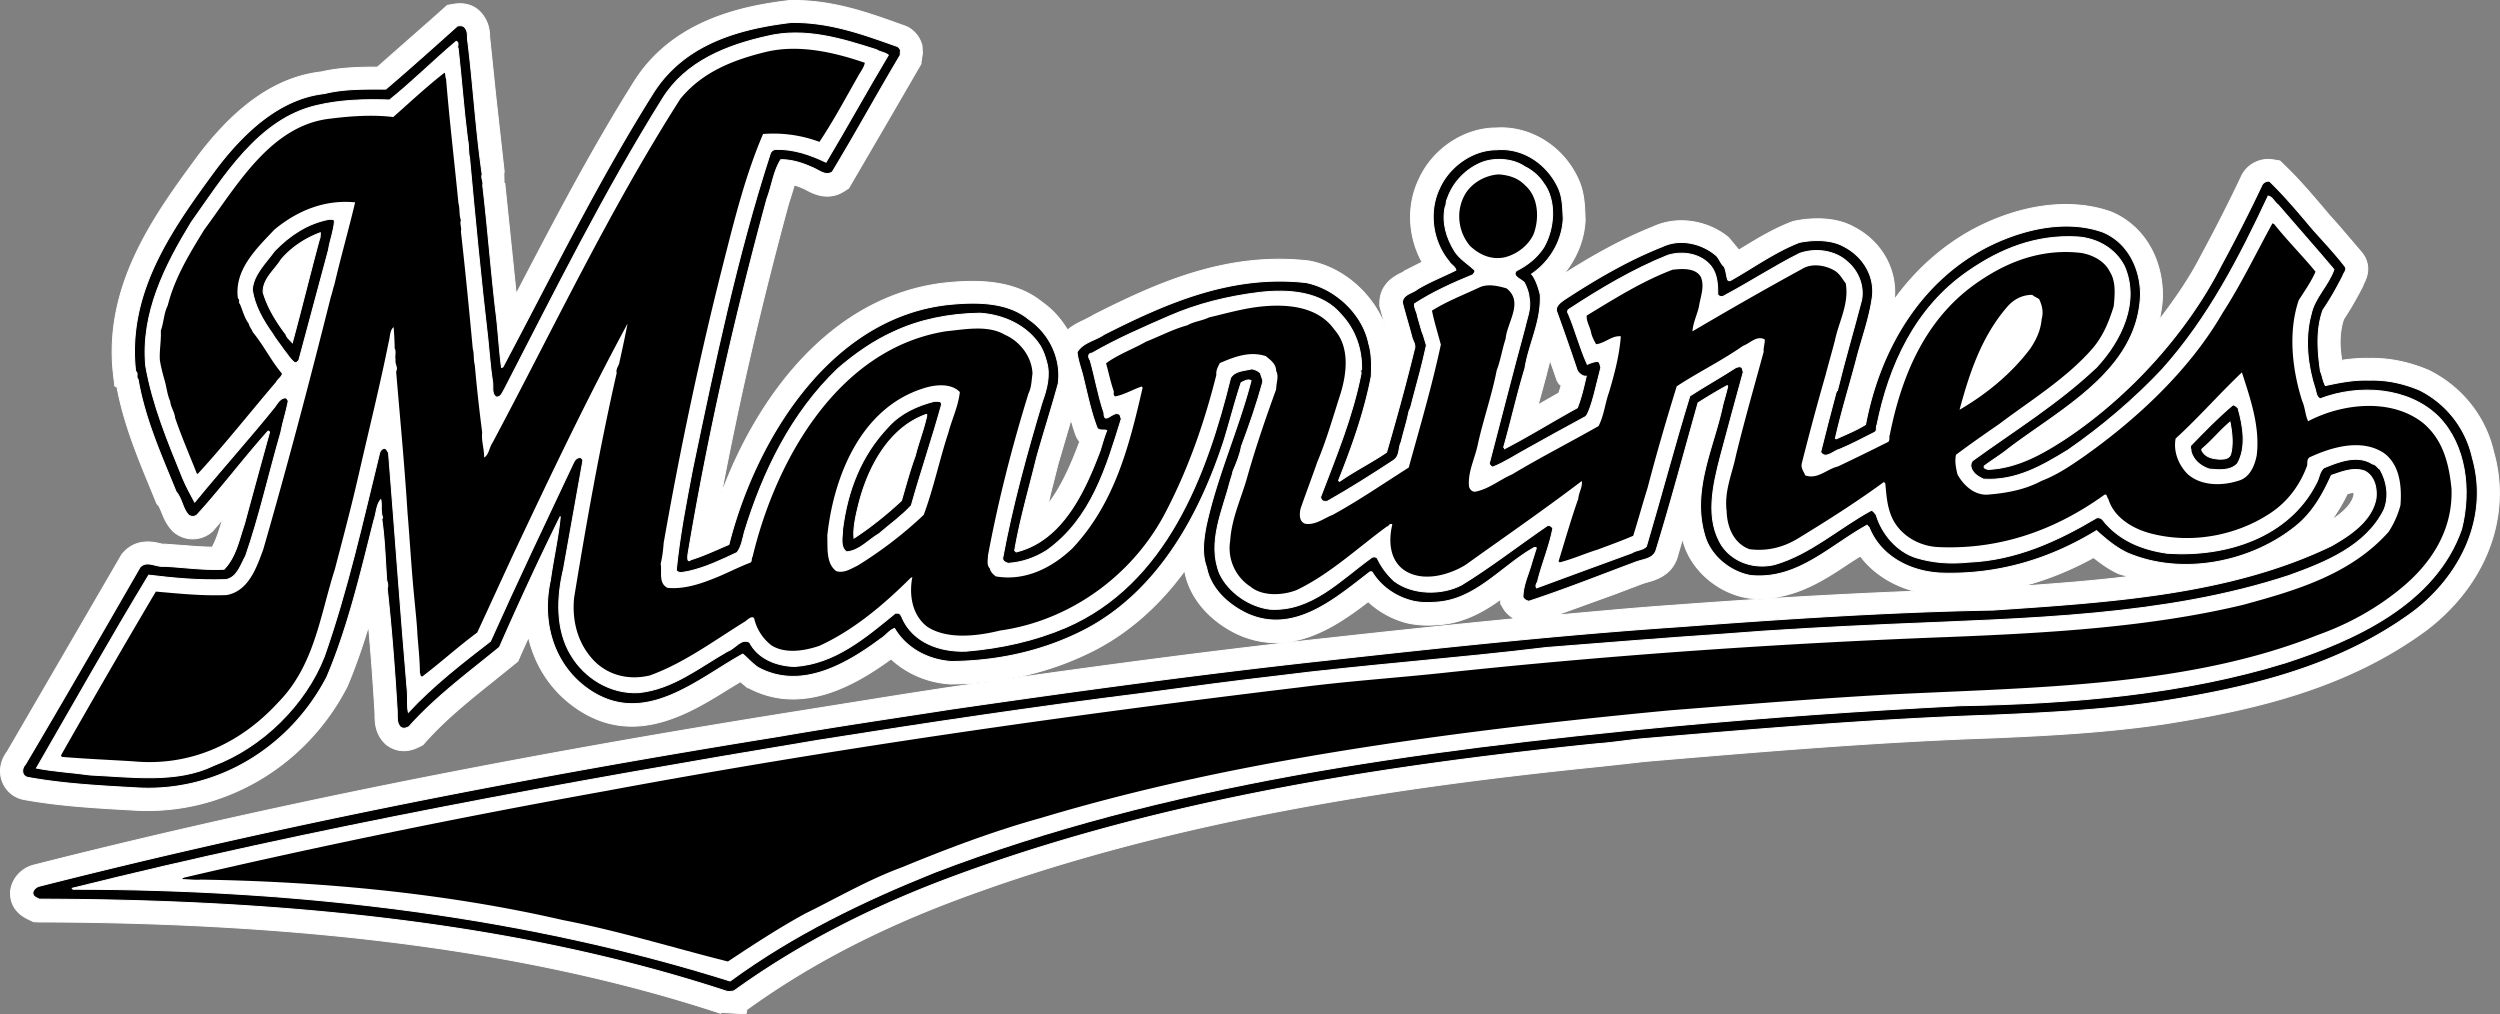 <svg id="a" xmlns="http://www.w3.org/2000/svg" width="508.92" height="206.44"><rect width="100%" height="100%" fill="#808080" stroke="none"/><defs><style>.b{fill:#fff;stroke:#fff;stroke-width:.2px}</style></defs><path class="b" d="M161.01.1h-.25l-.24.03c-9.86 1.18-23.86 4.2-31.61 16.8-8.7 13.87-16.31 28.47-23.67 42.58 0 0-.15.29-.16.3-.37-3.62-2.33-22.57-2.33-22.57l-.11 1.62-.07-3.27c-.03-.12-.26 1.75-.26 1.75l.32-2.43-1.7-15.3-1.22-11.76s-.01-.08-.03-.15v-.25c-.02-.83-.1-2.54-1.26-4.18-1.04-1.58-3.04-2.91-6.06-2.4l-1.29.22-2.72 2.43-11.53 10.15c-3.65 0-7.68.09-11.46.98-8.97 1.03-17.21 6.68-25.19 17.3-7.81 10.63-17.34 23.6-17.34 39.63 0 1.49.08 3.01.26 4.56l.28 2.44s.3.15.45.22c1.35 7.2 4 13.73 6.6 20.03l1.49 3.64.51.63.46 1.05c.41 1.05.97 2.49 2.16 3.78l.24.26.28.22a5.907 5.907 0 0 0 7.35 0l.35-.28 2.09-2.45c-.17.52-.59 1.83-.59 1.83-.46 1.51-.96 2.78-1.55 3.88-1.78-.03-3.52-.14-5.33-.3l-4.43-.32s-.15.01-.29.03c-.08-.02-.53-.12-.53-.12-1.29-.31-4.72-1.15-7.43 1.75l-.35.38L1.26 153.4l.69-.89a6.377 6.377 0 0 0-1.76 5.54c.49 2.52 2.39 4.33 4.85 4.73 7.28 1.32 14.93 1.73 22.32 2.14 17.88 1.09 34.78-8.73 43.22-25.01l.08-.16.07-.16c1.67-3.96 3.05-8.02 4.3-12.09.48 5.23.89 10.8 1.29 17.33 0 .11.02.67.02.67v.05c0 1.32.03 3.74 2 5.72l.32.32.38.25c1.31.87 3.46 1.6 6.29.16l.76-.39.56-.64c4.04-4.54 9.04-8.55 13.88-12.42l4.89-3.95.42-.98c.59-1.36 1.16-2.57 1.75-3.89 1.36 5.87 4.71 10.97 9.74 14.43 11.76 8.08 23.06 1.02 31.3-4.13l2.09-1.26c.53.44 1.43 1.2 1.43 1.2v-.08c10.85 5.91 21.76-.29 29.24-5.75 3.15 2.92 7.35 4.78 12 5.09h.34c10.84-.1 20.85-2.55 29.76-7.25 6.74-3.64 12.63-8.91 17.65-15.76.03.09.05.19.08.28 1.02 5.25 5.09 9.99 10.96 12.69 10.53 4.59 19.48-1.45 26.34-6.71 2.27 2.09 5.05 3.64 8.24 4.39 2.27.43 3.86.43 5.75.31 5.19-.25 9.34-2.57 12.99-5.18v.92l.65 1.08c.4.65 1.15 1.36 2.11 1.96-12.62 1.22-25.24 2.55-37.98 3.96-27.33 2.96-54.44 6.75-77.35 10.06-.05 0-8.98 1.38-8.98 1.38l-26.07 4.17c-56.43 9.08-105.87 19.1-151.12 30.61l-.16.04-.16.06c-2.24.75-3.86 2.61-4.24 4.85l-.06.37v.38c0 1.62.63 3.86 3.64 5.28l1.06.51 1.12.05c55.54.11 100.78 6.14 138.3 18.45l.56.19-.84-.28 5.88.34.18-.87c11.67-8.44 24.83-15.46 40.25-21.45 45.42-17.45 95.09-24.14 133.28-28.03l5.35-.58 3.78-.43.45-.04c23.04-1.96 46.86-3.97 70.63-4.77 11.26-.48 23.19-1.1 34.95-2.86 18.07-2.85 36.99-7.14 53.24-19.11 9.57-7.31 14.83-17.45 14.83-27.8 0-2.81-.38-5.64-1.18-8.42-1.59-7.1-6.4-13.22-13.11-16.57l-.14-.07-.15-.06c-3.97-1.66-7.98-2.45-11.91-2.36-2.01-.05-3.89.13-5.62.39-.15-1.23-.32-2.46-.32-3.67 0-1.64.23-3.22.7-4.68 1.31-1.98 2.58-4.15 3.86-6.67l.1-.21s.06-.17.11-.33c.61-1.13.86-2.15.86-3.03 0-1.68-.81-2.86-1.29-3.42-.02-.02-4.74-5.54-4.74-5.54l-1.74-1.94-.85-1.01c-2.57-3.03-5.21-6.16-8.26-9.1l-1.02-.99-1.41-.23c-2.39-.39-4.85.74-6.11 2.81l-.13.21-.1.22c-2.47 5.23-5.24 10.69-8.25 16.25-2.31 4.52-5.29 8.86-8.53 13.06.34-1.54.6-3.13.65-4.83 0-7.9-3.99-14.38-10.42-17.08-8.11-2.91-18.16-1.65-27.81 3.37-6.49 3.45-11.98 8.38-16.37 14.44 0-.04.01-.06.02-.09.04-.47.07-.93.07-1.39 0-5.57-3.17-10.62-8.34-13.27-4.33-2.42-9.87-1.66-12.04-1.21l-.37.08-.35.14c-3.77 1.46-7.14 3.53-10.4 5.53 0 0-.2.12-.23.13-.05-.07-2.1-2.53-2.1-2.53-4.26-3.53-10.47-4.46-15.31-2.21-6.94 2.76-13.17 6.4-18.25 9.64 2.56-3.12 4.17-6.92 4.36-10.95v-.2l-.03-.82c-.09-2.36-.21-5.04-1.55-7.73-3.11-6.48-9.73-10.49-16.55-10.04-6.52 0-12.98 4.33-15.72 10.53-1.13 2.36-1.69 4.98-1.69 7.61 0 3.16.81 6.35 2.36 9.16-1.57.79-3.64 1.84-3.64 1.84s-.1.1-.15.16l-.4.2c-1.21.59-4.42 2.17-4.42 6.15v.61s1.15 4.2 1.19 4.36c-2.38-6.58-8.36-12.11-15.39-13.51l-.19-.04-.19-.02c-16.54-1.86-30.62 4.42-43.63 11l-.52.31-1.46.75c-1.01.46-2.23 1.07-3.38 2.01-1.31-2.18-3.01-4.13-5.16-5.64-5.79-4.71-13.67-4.58-19.92-3.92-23.02 2.69-38.07 23.09-45.38 42.85 3.55-18.8 7.99-38.13 13.6-58.77l-.14.44 1.06-3.4c.11-.39.21-.72.32-1.08.57.18 1.12.35 1.79.66.23.09.72.35.72.35 1.18.64 4.32 2.35 7.62.23l.92-.59 7.97-13.66 6.79-11.7-.04-.1.3-1.96c0-.05-.18.93-.18.93l.18-.97-.08-1.56c-.53-2.1-2.12-3.71-4.15-4.2l.45.13-.85-.3C176.37 2.48 169.34 0 161.01.1ZM61.29 46.2l-.08.22c.05-.12.08-.22.08-.22Zm229.7 9.3.04.04c.13.17.22.36.36.53-.06-.09-.4-.57-.4-.57Zm-8.03 13.21.1.43s-.04-.08-.04-.12c-.03-.1-.03-.21-.06-.31Zm31.81 7.64.14-.6s.31-1.21.63-2.42c.54 1.55 1.45 4.18 1.45 4.18l.33.53c.13.2.34.28.48.46-.14.53-.31 1.01-.47 1.51-1.61.91-3.73 2.13-4.21 2.4.72-2.64 1.65-6.06 1.65-6.06ZM184.5 83.14Zm32.91 4.4s.38-1.3.61-2.11c.31 1.05.61 2.11 1 3.15.1.31.38.81.76 1.33-.05.15-.07.22-.1.33-1.73 4.59-3.71 9.01-6.3 12.35.22-.85.36-1.68.59-2.56l1.43-5.66c-.04.16 2.01-6.84 2.01-6.84Zm234.05 7.14Zm27.67 5.55c.03.13.06.18.06.37 0 .07 0 .16-.02.24-.42 1.9-2.36 3.61-4.51 5.02 1.29-1.79 2.33-3.6 3.17-5.34.49-.15.91-.24 1.29-.3Zm-150.05 20.56 5.39-2.04c.09-.03.83-.25.83-.25 1.58-.43 4.88-1.31 6.1-4.95 0-.03.48-1.65 1.13-3.94.07.3.1.59.2.89 1.62 5.56 6.95 10.17 12.94 11.19l.16.03.17.02c8.61.82 15.07-3.51 20.77-7.33 0 0 1.05-.66 1.93-1.22 2.63 3.48 6.5 5.96 11.11 7.17-16.8.66-33.18 1.65-48.53 2.8-8.2.56-16.29 1.33-24.41 2.06 4.67-1.69 12.2-4.42 12.2-4.42Zm97.12-7.29c1.46 1.17 3.01 2.29 4.86 3.18.71.31 1.51.43 2.24.69-7.12.86-14.35 1.43-21.55 1.93 4.95-1.28 9.76-3.24 14.45-5.81Z"/><path d="M313.55 60.15c.2 5.42-2.32 9.85-3.12 14.87-1.61 5.32-2.82 10.74-4.33 16.07.1.1.2.2.2.3 5.03-2.61 9.86-5.63 14.8-8.34.8-2.01 1.3-4.22 1.81-6.43-.7.1-1.41-.5-1.81-1.11-1.31-3.92-2.72-7.93-4.13-11.85-.5-1.11.5-1.91 1.31-2.51 6.44-4.22 13.08-8.13 20.23-10.95 3.42-1.61 7.75-.7 10.67 1.71.8.61 1.01 1.71 1.81 2.41.41.81.41 1.81.7 2.62.1.3.41.3.6.2 4.64-2.62 9.06-5.83 13.99-7.74 2.92-.6 6.55-.6 9.06.8 3.73 1.91 6.25 5.73 5.84 10.05-.6 4.62-2.21 8.74-3.32 13.16-1.41 5.33-3.01 10.45-4.23 15.86.1 0 .1.1.21.1 1.91-.9 4.02-1.7 5.93-2.91 2.72-14.36 10.37-28.52 24.37-35.96 6.94-3.61 16.11-6.03 23.96-3.22 5.02 2.12 7.64 7.34 7.64 12.77-.5 15.36-16.21 23.2-26.88 31.34-1.61 1.31-3.32 2.31-4.92 3.52-.21.5.49.6.8.7 6.04-.3 11.07-3.21 16-6.43 12.99-8.74 24.46-21.49 31.4-35.05 2.93-5.43 5.75-10.95 8.36-16.47.3-.5.91-.8 1.51-.7 3.22 3.11 6.04 6.52 8.86 9.84 2.22 2.51 4.43 4.81 6.44 7.43.6.7-.2 1.31-.4 2.01-1.22 2.41-2.52 4.72-4.03 6.93-1.41 3.92-1.11 8.24-.51 12.46.41.9.51 2.01 1.01 2.91 2.82-.6 5.74-1.2 8.96-1.1 3.63-.1 7.05.7 10.17 2 5.64 2.82 9.47 7.93 10.78 13.77 3.52 12.35-2.52 24.1-11.98 31.34-15 11.04-32.81 15.36-51.23 18.27-11.38 1.72-22.75 2.32-34.42 2.82-24.05.81-47.62 2.81-71.36 4.82-3.11.31-6.14.81-9.15 1.01-46.4 4.72-92.39 12.16-134.47 28.33-14.49 5.62-28.48 12.75-41.26 21.99-.5.1-1.21.2-1.71 0C104.23 187.53 55.91 183.21 8 183.1c-.61-.3-1.31-.48-1.31-1.29.1-.61.6-1.11 1.2-1.31 49.32-12.56 99.54-22.3 150.78-30.54 11.58-2.01 23.25-3.72 34.92-5.52 25.67-3.72 51.23-7.23 77.2-10.04 23.65-2.62 47.2-5.13 70.85-6.73 21.44-1.6 42.38-3.01 64.12-3.42 23.75-1.6 48.21-3.12 68.83-13.06 3.73-2.11 8.16-5.01 9.07-9.54.3-2.21-.3-4.72-2.32-5.73-2.32-.81-4.63.2-6.75.9-1.71 3.82-3.83 7.63-7.25 10.35-9.06 7.34-23.14 10.25-34.32 5.43-2.32-1.11-4.22-2.72-6.24-4.52-9.36 5.72-19.94 9.04-31.7 8.64-6.25-.3-12.28-3.41-14.61-9.34-.2-.1-.3-.3-.39-.4-7.65 4.21-14.19 11.14-23.65 10.25-4.13-.71-8.16-3.92-9.36-8.04-2.82-9.34 1.81-17.98 3.62-26.61.31-1.21.72-2.52 1.01-3.82q0-.1-.1-.2a115.7 115.7 0 0 0-5.93 3.52c-2.83 10.04-5.53 20.19-8.56 30.03-.6 1.8-2.72 1.8-4.22 2.41-7.25 2.71-14.29 5.52-21.65 7.93-.5-.1-.9-.3-1.21-.81 0-2.51 1.21-4.82 1.81-7.12.31-1.01.6-1.91.91-2.92-.1-.1-.2-.1-.41-.1-6.64 3.71-11.97 10.74-20.13 11.15-1.61.1-2.81.1-4.42-.2-3.42-.81-6.55-2.81-8.46-5.92-.1-.1-.4-.1-.51 0-7.04 5.42-15.29 12.66-24.75 8.54-3.93-1.81-7.65-5.12-8.45-9.53-1.01-2.62-.6-5.73-.1-8.34 2.21-10.24 6.54-19.59 9.16-29.63-.61-.4-1.41.1-2.02.4-1.3 3.92-2.31 7.93-3.52 11.85-4.83 14.77-13.09 30.24-27.78 38.17-8.35 4.42-17.72 6.62-27.68 6.72-4.63-.3-9.16-2.62-11.58-6.72-1.1.39-1.81 1.5-2.82 2.1-7.04 5.23-16.3 10.55-24.96 5.83-1.21-.81-2.12-1.91-3.12-2.72-9.26 5.13-20.03 14.97-31.3 7.23-7.15-4.92-9.76-13.66-7.85-22.3.61-4.41 1.61-8.64 2.01-12.95-4.33 8.73-8.45 17.67-12.38 26.61-6.24 5.13-12.98 10.04-18.42 16.17-.6.3-1.11.5-1.71.1-.91-.9-.6-2.31-.7-3.51-.5-8.34-1.11-16.38-2.02-24.71.2-.6.1-1-.1-1.61-.3-4.21-.4-8.43-1.01-12.55.4-.3-.1-.7 0-1-.2-.91 0-2.01-.2-2.91-.91 1.01-.91 2.81-1.41 4.22-2.72 10.75-5.23 21.59-9.56 31.84-7.45 14.36-22.35 23.6-38.75 22.6-7.25-.41-14.9-.8-22.04-2.11-.61-.1-1.01-.5-1.11-1.01-.1-.61.1-1.2.5-1.6 7.85-13.26 15.6-26.72 23.35-40.17 1.41-1.51 3.22 0 4.93-.21 4.13.21 7.86.81 12.18.61 2.42-2.51 3.02-5.93 4.13-9.15 1.71-6.32 3.42-12.55 5.14-18.78-.1-.1-.2-.2-.3-.2-5.03 5.62-9.46 11.55-14.49 17.08-.5.4-1.21.4-1.71 0-1.21-1.3-1.31-3.31-2.52-4.73-3.02-7.43-6.34-14.76-7.75-22.9-.5-.4.1-1.31-.5-1.6-1.81-16.07 7.35-28.93 16.21-40.98 5.43-7.23 12.88-14.56 22.24-15.57 3.93-1.01 8.56-.91 12.48-.91 4.73-4.02 9.76-8.54 14.59-12.85.61-.1 1.31-.1 1.61.5.61.81.3 1.8.5 2.72 1.11 9.14 1.61 17.98 2.92 27.01-.3.71.31 1.42.11 2.22 1.01 8.63 1.61 16.56 2.61 25.31.51 3.72.71 8.14 1.21 11.76.1.1.2-.1.3-.1 9.87-18.58 19.12-37.47 30.4-55.44 6.24-10.15 17.31-13.36 28.28-14.67 7.85-.1 14.6 2.41 21.44 4.82.41.1.71.5.81.9-.1.3 0 .7-.1 1.01-4.73 7.94-9.06 15.87-13.8 23.71-1.41.9-2.72-.4-4.02-.91-2.01-.9-4.13-1.6-6.45-1.6-1.51 2.41-1.81 5.32-2.82 7.93-6.44 23.71-11.98 47.81-16.1 72.52 0 .3-.21 1.71.6 1.01 2.62-.8 5.14-2.02 7.75-3.12 5.34-21.1 20.33-46 44.39-48.81 5.64-.61 12.28-.71 16.71 3.01 4.12 2.81 6.64 7.94 5.94 13.06-1.41 5.12-3.02 10.14-4.43 15.17-1.51 6.22-3.33 12.35-4.43 18.79l.3.3c9.56-2.31 14.09-12.65 17.12-20.69.4-1.31.8-2.72 1.31-4.02-.51-.31-1.71.2-2.01-.71-1.21-3.21-1.91-6.63-2.72-9.94-.4-1.81-1.1-3.42-1.3-5.33 1.21-2.01 3.62-2.3 5.53-3.61 12.49-6.33 25.87-12.26 41.07-10.55 6.04 1.2 11.57 6.43 12.78 12.45.61 2.01.61 4.32.51 6.63-1.41 7.33-3.93 14.36-6.65 21.2 0 .1.1.1.2.19 3.02-2.1 6.44-3.81 9.56-5.92 2.01-6.93 3.93-13.86 5.64-20.89.41-1.01-.3-1.71-.5-2.61-.6-2.31-1.3-4.52-1.91-6.93 0-1.71 2.01-1.91 3.12-2.82 2.52-1.5 5.14-2.51 7.76-3.82-.11-.7-1.01-1.1-1.41-1.8-3.33-4.02-4.23-10.04-1.91-14.87 1.91-4.32 6.64-7.83 11.57-7.83 5.43-.5 10.27 2.91 12.49 7.53 1 2.01 1 4.23 1.11 6.53-.21 4.53-2.72 8.74-6.45 11.26 1.12 1.19 1.81 4.31 1.81 4.31ZM65.25 47.4c-3.02 1.11-5.94 3.02-8.05 5.53-1.31 2.1-3.72 3.91-3.63 6.62.91 3.11 2.72 6.02 4.63 8.54.2.7 1.01 1.31 1.31 1.71 1.91-7.04 3.62-14.07 5.53-21.1.2-.3.1-.9.2-1.3Zm123.4 36.96c-7.85 2.71-12.08 11.15-13.89 18.48-.51 2.11-1.11 4.61-.91 6.73 3.42-2.21 6.74-4.92 9.66-7.63.91-3.12 1.71-6.13 2.82-9.14.61-2.51 1.61-5.02 2.22-7.63.1-.2.1-.61.1-.81Zm265.31 1.6c-2.02 1.71-3.53 3.62-5.64 5.43-.11.1-.11.2-.11.3.7 1.4 2.12 1.7 3.53 1.8.9 0 1.91 0 2.32-.9.6-2.01.3-4.62-.1-6.63Z" style="fill:#fff"/><path d="M313.55 60.12c.2 5.42-2.32 9.84-3.12 14.86-1.61 5.32-2.82 10.75-4.33 16.07.1.1.2.2.2.29 5.03-2.61 9.86-5.62 14.8-8.33.8-2.01 1.3-4.22 1.81-6.43-.7.1-1.41-.5-1.81-1.1a556.7 556.7 0 0 0-4.13-11.86c-.5-1.1.5-1.9 1.31-2.51 6.44-4.22 13.08-8.13 20.23-10.95 3.42-1.6 7.75-.7 10.67 1.71.8.6 1.01 1.71 1.81 2.41.41.81.41 1.81.7 2.61.1.3.41.3.6.2 4.64-2.61 9.06-5.83 13.99-7.74 2.92-.6 6.55-.6 9.06.81 3.73 1.91 6.25 5.73 5.84 10.05-.6 4.62-2.21 8.74-3.32 13.15-1.41 5.32-3.01 10.45-4.23 15.87.1 0 .1.1.21.1 1.91-.9 4.02-1.71 5.93-2.91 2.72-14.36 10.37-28.53 24.37-35.96 6.94-3.61 16.11-6.02 23.96-3.21 5.02 2.1 7.64 7.33 7.64 12.76-.5 15.37-16.21 23.2-26.88 31.33-1.61 1.31-3.32 2.31-4.92 3.52-.21.5.49.61.8.7 6.04-.3 11.07-3.21 16-6.43 12.99-8.74 24.46-21.49 31.4-35.05 2.93-5.42 5.75-10.95 8.36-16.47.3-.5.91-.81 1.51-.71 3.22 3.12 6.04 6.53 8.86 9.85 2.22 2.51 4.43 4.81 6.44 7.43.6.7-.2 1.31-.4 2.01-1.22 2.41-2.52 4.72-4.03 6.92-1.41 3.93-1.11 8.24-.51 12.46.41.91.51 2.01 1.01 2.92 2.82-.61 5.74-1.21 8.96-1.1 3.63-.11 7.05.7 10.17 2a20.33 20.33 0 0 1 10.78 13.76c3.52 12.35-2.52 24.11-11.98 31.33-15 11.05-32.81 15.37-51.23 18.28-11.38 1.71-22.75 2.32-34.42 2.81-24.05.8-47.62 2.81-71.36 4.82-3.11.3-6.14.8-9.15 1.01-46.4 4.72-92.39 12.16-134.47 28.32-14.49 5.63-28.48 12.76-41.26 22-.5.1-1.21.2-1.71 0-43.48-14.26-91.8-18.58-139.71-18.68-.61-.31-1.31-.5-1.31-1.31.1-.6.6-1.1 1.2-1.3 49.32-12.55 99.54-22.29 150.78-30.54 11.58-2.01 23.25-3.71 34.92-5.52 25.67-3.72 51.23-7.23 77.2-10.04 23.65-2.61 47.2-5.12 70.85-6.73 21.44-1.6 42.38-3.01 64.12-3.41 23.75-1.61 48.21-3.11 68.83-13.06 3.73-2.11 8.16-5.02 9.07-9.54.3-2.21-.3-4.72-2.32-5.72-2.32-.8-4.63.2-6.75.9-1.71 3.82-3.83 7.63-7.25 10.35-9.06 7.33-23.14 10.24-34.32 5.42-2.32-1.11-4.22-2.71-6.24-4.52-9.36 5.73-19.94 9.04-31.7 8.64-6.25-.3-12.28-3.42-14.61-9.34-.2-.1-.3-.3-.39-.41-7.65 4.22-14.19 11.16-23.65 10.25-4.13-.7-8.16-3.92-9.36-8.04-2.82-9.34 1.81-17.98 3.62-26.62.31-1.21.72-2.51 1.01-3.82q0-.1-.1-.19c-2.01 1.1-4.02 2.31-5.93 3.52-2.83 10.04-5.53 20.19-8.56 30.03-.6 1.8-2.72 1.8-4.22 2.41-7.25 2.71-14.29 5.52-21.65 7.94-.5-.1-.9-.3-1.21-.8 0-2.51 1.21-4.83 1.81-7.13.31-1 .6-1.91.91-2.91-.1-.1-.2-.1-.41-.1-6.64 3.72-11.97 10.75-20.13 11.15-1.61.11-2.81.11-4.42-.2-3.42-.8-6.55-2.81-8.46-5.93-.1-.1-.4-.1-.51 0-7.04 5.42-15.29 12.66-24.75 8.54-3.93-1.81-7.65-5.13-8.45-9.54-1.01-2.62-.6-5.72-.1-8.34 2.21-10.25 6.54-19.59 9.16-29.63-.61-.4-1.41.1-2.02.4-1.3 3.92-2.31 7.94-3.52 11.86-4.83 14.76-13.09 30.23-27.78 38.17-8.35 4.42-17.72 6.63-27.68 6.73-4.63-.3-9.16-2.61-11.58-6.73-1.1.4-1.81 1.51-2.82 2.11-7.04 5.23-16.3 10.54-24.96 5.83-1.21-.81-2.12-1.91-3.12-2.72-9.26 5.12-20.03 14.97-31.3 7.23-7.15-4.92-9.76-13.66-7.85-22.29.61-4.42 1.61-8.64 2.01-12.96-4.33 8.74-8.45 17.68-12.38 26.62-6.24 5.12-12.98 10.05-18.42 16.17-.6.31-1.11.5-1.71.1-.91-.9-.6-2.3-.7-3.51-.5-8.34-1.11-16.37-2.02-24.71.2-.6.1-1-.1-1.61-.3-4.22-.4-8.43-1.01-12.55.4-.3-.1-.71 0-1.01-.2-.91 0-2.01-.2-2.91-.91 1-.91 2.81-1.41 4.22-2.72 10.75-5.23 21.6-9.56 31.85-7.45 14.36-22.35 23.59-38.75 22.59-7.25-.4-14.9-.81-22.04-2.11-.61-.09-1.01-.5-1.11-1.01-.1-.6.1-1.2.5-1.61 7.85-13.26 15.6-26.71 23.35-40.17 1.41-1.51 3.22 0 4.93-.2 4.13.2 7.86.81 12.18.6 2.42-2.51 3.02-5.92 4.13-9.14 1.71-6.32 3.42-12.55 5.14-18.78-.1-.1-.2-.21-.3-.21-5.03 5.63-9.46 11.56-14.49 17.08-.5.4-1.21.4-1.71 0-1.21-1.31-1.31-3.32-2.52-4.72-3.02-7.43-6.34-14.76-7.75-22.9-.5-.4.1-1.31-.5-1.61-1.81-16.07 7.35-28.92 16.21-40.98 5.43-7.24 12.88-14.56 22.24-15.57 3.93-1.01 8.56-.91 12.48-.91 4.73-4.02 9.76-8.54 14.59-12.86.61-.1 1.31-.1 1.61.5.61.8.3 1.8.5 2.71 1.11 9.14 1.61 17.98 2.92 27.02-.3.7.31 1.41.11 2.21 1.01 8.64 1.61 16.57 2.61 25.32.51 3.71.71 8.13 1.21 11.74.1.11.2-.1.3-.1 9.87-18.58 19.12-37.47 30.4-55.44 6.24-10.15 17.31-13.36 28.28-14.67 7.85-.1 14.6 2.41 21.44 4.83.41.1.71.5.81.9-.1.3 0 .71-.1 1-4.73 7.94-9.06 15.87-13.8 23.71-1.41.9-2.72-.4-4.02-.9-2.01-.91-4.13-1.61-6.45-1.61-1.51 2.41-1.81 5.32-2.82 7.93-6.44 23.71-11.98 47.81-16.1 72.52 0 .3-.21 1.71.6 1 2.62-.8 5.14-2.01 7.75-3.11 5.34-21.09 20.33-46 44.39-48.81 5.64-.6 12.28-.71 16.71 3.01 4.12 2.82 6.64 7.94 5.94 13.07-1.41 5.12-3.02 10.14-4.43 15.16-1.51 6.23-3.33 12.36-4.43 18.79l.3.3c9.56-2.32 14.09-12.66 17.12-20.69.4-1.31.8-2.72 1.31-4.02-.51-.3-1.71.2-2.01-.7-1.21-3.22-1.91-6.63-2.72-9.95-.4-1.8-1.1-3.41-1.3-5.32 1.21-2.01 3.62-2.31 5.53-3.62 12.49-6.32 25.87-12.25 41.07-10.54 6.04 1.21 11.57 6.43 12.78 12.45.61 2.01.61 4.32.51 6.63-1.41 7.33-3.93 14.36-6.65 21.19 0 .1.1.1.2.2 3.02-2.11 6.44-3.81 9.56-5.92 2.01-6.94 3.93-13.86 5.64-20.89.41-1.01-.3-1.71-.5-2.62-.6-2.31-1.3-4.52-1.91-6.93 0-1.71 2.01-1.9 3.12-2.81 2.52-1.51 5.14-2.51 7.76-3.82-.11-.71-1.01-1.11-1.41-1.81-3.33-4.02-4.23-10.04-1.91-14.87 1.91-4.31 6.64-7.83 11.57-7.83 5.43-.5 10.27 2.91 12.49 7.53 1 2.01 1 4.22 1.11 6.52-.21 4.53-2.72 8.74-6.45 11.26 1.12 1.19 1.81 4.32 1.81 4.32ZM65.25 47.36c-3.02 1.11-5.94 3.01-8.05 5.53-1.31 2.11-3.72 3.92-3.63 6.63.91 3.12 2.72 6.03 4.63 8.54.2.71 1.01 1.31 1.31 1.71 1.91-7.04 3.62-14.07 5.53-21.1.2-.3.1-.9.2-1.31Zm123.4 36.97c-7.85 2.71-12.08 11.15-13.89 18.48-.51 2.11-1.11 4.62-.91 6.73 3.42-2.21 6.74-4.92 9.66-7.63.91-3.12 1.71-6.14 2.82-9.15.61-2.51 1.61-5.03 2.22-7.64.1-.2.1-.6.1-.8Zm265.31 1.6c-2.02 1.71-3.53 3.62-5.64 5.42-.11.11-.11.2-.11.31.7 1.41 2.12 1.7 3.53 1.81.9 0 1.91 0 2.32-.91.6-2.01.3-4.62-.1-6.63Z" style="stroke:#fff;stroke-width:.2px"/><path class="b" d="M325.83 74.68c-.1-.4-.1-.8-.5-1.11-.8 0-1.5.3-2.21.6-1.51-3.31-2.42-6.93-3.83-10.25 0 0-.39-.51 0-.9 6.44-4.22 13.19-8.24 20.24-11.06 3.22-1 6.94-.2 8.85 2.31 1.21 1.61 1.31 3.73 1.31 5.73.29.4.9.5 1.31.2 5.13-2.72 10.17-6.03 15.39-8.64 3.22-1.11 7.25-.6 9.77 1.81 2.1 1.81 3.32 4.72 2.82 7.63-1.61 6.22-3.42 12.25-4.93 18.48-.2.1-.2.31-.31.5-1.09 4.02-2.1 8.03-3.11 12.05 1.01 1.6 2.63-.3 3.93-.6 2.41-1 4.62-2.21 7.05-3.42.61-.31.2-1.01.49-1.51 2.43-12.04 7.75-23.9 18.64-31.34 6.53-4.52 13.78-7.43 22.23-6.93 4.04.3 7.65 2.41 9.47 5.92 3.22 7.33-.61 15.17-5.63 20.59-7.86 7.43-16.71 12.86-25.17 18.98-.51.41-.51 1.21-.3 1.72.5 1.09 1.4 1.6 2.41 2.1 6.65.4 11.98-2.71 17.22-5.92 6.84-4.72 13.58-10.45 19.22-16.47 9.37-10.45 15.71-22.8 21.54-35.25.81.1 1.32 1.31 2.02 1.8 3.62 4.23 7.75 8.84 11.37 13.16-1.11 3.22-3.93 5.73-4.63 9.04-1.4 5.03-.7 10.75.81 15.27.21.7.21 1.61 1.01 2.01 7.86-3.01 18.02-2.41 24.16 3.71 5.54 5.73 6.64 14.87 4.64 22.81-5.34 15.36-21.95 22.7-35.83 27.22-20.83 6.42-43.48 8.34-66.23 8.74-19.63 1-39.86 2.41-59.09 4.21-51.93 4.93-103.06 11.86-149.76 29.74-14.49 5.83-28.68 12.65-41.57 22.09-41.77-13.16-87.46-18.68-133.76-18.68-.1-.19-.2-.1-.2-.19 49.62-12.36 100.55-21.6 151.88-30.14 22.04-3.51 44.29-6.83 66.73-9.64 8.86-1.21 17.82-2.41 26.57-3.42 18.12-2.3 36.93-3.61 54.95-5.82 11.68-.91 23.76-1.91 35.73-2.71 11.18-.91 22.95-1.51 34.22-2.01 27.79-1.21 55.96-1.61 81.23-9.94 7.25-2.61 15.6-5.92 19.32-13.36 1.11-2.71.61-5.83-.8-8.24-.5-.3-.8-1.01-1.51-1.1-3.11-2.01-7.04-.4-9.95.8-.91.81-.91 2.11-1.51 3.11-5.54 10.96-18.23 15.08-30.29 14.27-5.14-.71-9.97-2.62-13.29-6.93-.3-.2-.61-.4-1.11-.3-7.96 4.72-16.41 8.64-26.18 9.04-3.72.4-7.25.1-10.56-.9-3.93-1.2-7.05-4.92-8.16-8.74-.29-.3-.5-.81-1.01-.91-6.65 3.62-12.38 8.94-19.72 11.05-3.83.9-8.14-.3-10.58-3.71-3.61-5.42-1.9-12.56-.39-18.38 1.5-5.72 3.11-11.45 4.63-17.07-.1-.4-.1-1.01-.6-1.11-.3-.1-.5.1-.81.1-3.11 2.01-6.34 3.82-9.46 5.83-3.12 10.15-5.83 20.49-8.85 30.64-.81.81-2.02.7-2.93 1.31-6.53 2.41-12.98 4.72-19.42 7.13-.41-.6.3-1.1.3-1.7.91-3.52 2.32-6.83 3.02-10.45-.3-.4-.81-.81-1.31-.4-5.84 4.01-11.38 8.34-17.31 11.96-4.03 2.1-9.97 2.01-13.69-.81-1.51-1.4-2.62-2.91-3.42-4.62-.2-.3-.7-.4-1.11-.19-6.44 4.62-12.28 11.04-20.73 10.55-4.22-.51-8.45-3.42-10.26-7.24-2.61-6.43.71-13.06 2.22-19.09.2-.6.4-1.2.51-1.8.7-1.61 1.41-3.32 1.7-5.02 1.62-4.32 3.12-8.64 4.33-13.06.1-.7-.4-1.21-.4-1.81-.5-.5-1.11-.8-1.81-.91-1.51.41-3.42.31-4.33 1.82-4.83 19.68-13.08 41.98-33.52 50.82-6.34 2.71-13.19 4.23-20.33 4.83-5.44.19-10.77-1.81-12.98-6.73-.1-.4-.4-.81-.7-1.01h-.71c-6.14 5.02-12.38 10.35-20.53 10.85-3.73-.1-7.45-1.61-9.16-4.92-1.71-.91-2.92 1.3-4.43 1.81-5.84 3.32-11.17 7.73-18.12 8.44-5.74.3-10.97-2.92-13.79-7.64-3.12-5.12-2.92-11.75-1.51-17.58 1.31-7.33 2.62-14.66 3.93-22 0-.2-.2-.5-.4-.6-.7-.2-1.31.5-1.51 1.01-5.74 12.15-11.47 24.2-16.91 36.35-5.74 4.43-11.68 9.04-16.71 14.46-.3-1.3-.1-2.61-.2-4.12-1.41-16.46-2.52-32.34-3.83-48.71-.2-.3-.4-.81-.8-.9-.5 0-.9.5-1.01.9-3.42 13.97-6.54 28.02-11.27 41.48-3.83 9.84-12.69 18.49-22.55 22.2-7.45 3.62-16.51 2.32-25.16 1.91-3.53-.5-7.35-.7-10.88-1.4 7.55-13.06 15-26.32 22.85-39.28 5.03.61 10.16 1.11 15.7.91 2.32-.41 3.02-3.02 4.03-4.82 2.82-8.13 4.73-16.78 7.15-25.11.41-2.21 1.11-4.22 1.51-6.33 0-.3-.2-.5-.4-.71-1.11-.2-1.81 1.11-2.32 1.81-5.34 6.63-11.07 12.96-16.31 19.39-.81-1.51-1.71-3.12-2.42-4.82-3.02-7.43-6.14-14.87-7.55-22.89-1.01-10.75 3.93-20.5 9.26-29.23 6.64-9.34 13.69-21.09 25.56-23.81 4.63-1.11 9.77-1.31 14.8-1.11 4.63-3.71 9.06-8.14 13.59-11.95.71.3.1 1.01.4 1.51.71 6.32 1.11 12.15 1.91 18.48.3 1.3.1 2.51.4 3.72 1.11 12.15 2.31 24.61 3.73 36.86.3 2.71.5 5.82.91 8.44.3 1.2-.3 2.71.8 3.41 1.01.1 1.31-1.11 1.71-1.71 10.27-19.89 20.24-39.98 32.21-59.16 4.73-7.53 13.09-10.75 21.13-12.56 7.76-1.9 15.4.51 22.34 2.72.71.5 1.72.5 2.42 1.1-4.33 7.23-8.36 14.57-12.68 21.8-3.22-1.51-6.54-2.72-10.36-2.61-.5.1-.91.5-1.01.91-6.74 20.79-11.27 42.49-15.8 64.19-1.31 6.83-2.62 13.55-3.32 20.59.5.8 1.71.3 2.52.2 3.52-.8 6.64-2.31 9.86-3.82.9-1.2 1.11-2.71 1.51-4.22 3.73-12.16 9.46-24.11 19.03-33.25 3.52-3.02 7.24-5.62 11.27-7.44 5.34-2.51 11.27-3.71 17.62-3.81 4.83.3 9.66 2.51 12.28 6.63.6 1 1 2.1 1.31 3.32.8 2.71 0 5.62-.91 8.13-3.12 10.44-6.04 20.99-8.05 31.83.1.71.6.81 1.11 1.01 2.92-.2 5.43-1.1 7.85-2.6 9.16-6.53 12.17-17.08 15.2-26.82-.2-.31-.1-.9-.61-1.01-1.2-.5-2.92 2.31-2.92-.2-1.21-3.52-1.81-7.23-2.82-10.75-.41-.5-.5-1.41.4-1.41 5.04-2.91 10.37-5.22 15.7-7.54 5.74-2.51 11.88-4.02 18.32-4.82 6.04-.7 12.78-.2 16.71 4.53 2.81 3.01 4.22 6.93 4.13 11.15-.3.2-.1.5-.1.8-1.72 8.84-5.13 16.97-8.26 25.21.1.3.2.71.6.81.2 0 .5.1.81 0 4.63-2.62 9.06-5.43 13.49-8.34 1.31-.9.9-2.51 1.51-3.71.51-2.11 1.21-4.23 1.62-6.33.4-.7.5-1.51.7-2.21 1.01-3.72 2.02-7.43 2.82-11.14-.3-.91-.5-1.92-.91-2.82-.3-1-.61-2.11-.9-3.12-.1-.91-.71-1.61-.61-2.51 3.72-2.41 7.75-4.22 11.88-5.92.2-.3.61-.6.3-1.01-1.31-1.2-3.11-2.31-4.02-3.81-1.61-2.61-2.62-5.72-1.91-9.04.3-.4.1-1.11.4-1.51 1.11-3.41 3.82-6.22 7.14-7.53 2.72-1 6.34-.71 8.66.9 1.31.61 2.81 1.81 3.73 3.22 2.81 3.62 2.32 9.45.1 13.25-1.4 2.11-3.32 3.62-5.53 4.72-1.01 1.11 1 1.71 1.61 2.41.5 1 .91 2.01 1 3.21.41 2.11-.5 4.12-.9 6.02-2.52 9.24-4.83 18.38-7.25 27.62.1.3.4.61.71.71 2.52-1.01 4.73-2.51 7.15-3.82 3.82-2.11 7.75-4.32 11.67-6.42 0 0 .61.05 1.86-4.72l1.36-5.43ZM66.96 44.65c-4.23.81-7.85 3.11-11.07 6.43-1.81 2.51-4.33 4.82-4.53 7.93.5 3.32 2.21 6.23 4.13 8.94.7 1.2 1.51 2.11 2.32 3.32.7.81 1.21 1.81 2.12 2.51.4.2.7-.2.9-.41 2.01-7.53 4.03-15.06 6.04-22.5.3-2.01 1.11-3.92 1.21-5.92-.2-.41-.7-.3-1.11-.3Zm123.19 37.06c-3.52.91-6.84 2.4-9.36 5.22-5.54 5.82-8.25 12.96-9.26 20.79 0 1.5-.61 3.62.8 4.62 2.62-.2 4.43-2.41 6.65-3.72 2.21-1.91 4.52-3.52 6.54-5.72 1.91-6.83 4.23-13.57 6.14-20.49.1-.91-.91-.7-1.51-.7Zm264.41.71c-2.92 2.42-5.94 5.53-8.55 8.24-.3.4.08.7 0 1.21.49 1.8 1.9 3.01 3.72 3.62 2.01.2 4.33.4 5.74-1.11 1.92-3.31 1.11-7.83.11-11.35-.31-.2-.62-.6-1.01-.6Z"/><path d="M176.07 12.71c-.2 1.11-1.01 2.01-1.51 3.01-2.52 4.42-4.93 8.94-7.75 13.16-3.52-1.31-7.34-1.91-11.47-1.61-3.53 8.23-5.74 17.08-7.96 25.81-4.83 18.99-8.86 37.97-12.28 57.45-.1 1.51-.3 3.01-.61 4.22.3 1.61-.5 4.02 1.41 4.92 3.22.3 6.35-.7 9.16-1.81 2.62-1 5.03-2.31 7.65-3.31.5-.2.2-.8.5-1.21 4.63-19.48 17.32-42.38 39.35-45.9 3.93-.4 8.56-1.31 11.98.7 3.22 1.4 5.54 4.62 5.64 7.93-.2 1.41-.2 2.81-.81 4.02-3.32 10.74-6.14 21.69-8.26 33.04 0 .9-.3 1.91.4 2.6.1.71.7 1.21 1.21 1.61 5.94 1.01 11.37-1.7 15.6-5.72 8.65-9.24 11.57-20.89 14.29-32.74-.1 0-.1-.1-.2-.2-1.81.61-3.42 1.61-5.34 2.01-.6-.2-.2-.8-.4-1.21-.61-1.81-1.01-3.72-1.51-5.52 2.42-1.81 5.54-2.91 8.16-4.42 2.82-1.1 5.43-2.51 8.36-3.31 1.41-.81 3.01-.9 4.43-1.61 3.42-.8 6.84-1.8 10.46-2.2 5.64-.6 11.78 0 15.09 4.72 3.12 3.52 2.52 8.84 1.21 13.06-1.5 4.63-2.82 9.34-4.72 13.86-1.11 3.22-2.31 6.33-3.42 9.55-.2 1.1-.3 2.61 1 3.02 2.12.29 3.73-1.11 5.54-1.81 5.33-2.91 10.27-6.33 15.5-9.64 2.31-8.34 4.73-16.57 6.54-25.02-.61-2.3-1.31-4.51-1.81-6.92 3.02-1.91 6.44-3.21 9.66-4.73 1.72-.8 3.83-.3 5.54.2 3.53 2.81.1 6.83-.2 10.25-.71 2.12-1.01 4.32-1.82 6.43-1 5.12-2.71 9.94-3.82 14.96-.6 3.01-2.12 5.72-1.81 8.74.2.6.61 1.01 1.21 1.01 2.81-.5 5.13-2.51 7.54-3.52 5.84-3.51 11.77-6.52 17.61-9.84 1.11-2.11 1.32-4.62 2.12-6.83 1.11-3.72 2.12-7.53 2.42-11.45-1.82-.2-3.22 1.41-5.03 1.61-.41-.7-.82-1.51-1.01-2.31-.21-1.21-1.01-2.31-.91-3.52 5.63-3.41 11.36-7.03 17.51-9.34 2.02-.2 4.64-.4 5.74 1.5.8 2.01-.11 4.02-.4 6.03-.4 1.71-1.21 3.31-1.32 5.02 7.36-4.33 14.7-8.54 22.25-12.66 2.02-1.3 4.94-.8 6.84.4 1.01.71 1.41 1.61 2.12 2.51.7 4.22-1.41 7.73-2.22 11.65-.6 2.31-1.31 4.72-1.9 7.03-1.71 5.92-3.32 11.95-4.84 17.98-.2 1.01.41 1.61.7 2.41 2.52.9 4.43-1.3 6.64-1.8 3.42-1.61 6.84-3.31 10.28-5.02.39-.41.1-1.01.3-1.41 2.41-12.15 7.34-24.1 18.42-31.43 5.94-4.02 12.78-6.53 20.53-5.62 2.42.4 4.82 1.71 5.84 3.82 1.3 2 1.01 4.82.8 7.03-1 3.21-2.2 6.22-4.53 8.84-5.33 6.02-12.58 10.44-18.82 15.16-2.92 2.01-5.94 4.12-8.76 6.23-.3 1.4 0 2.71.3 4.01 1.21 2.21 3.42 4.22 6.03 4.12 3.93-.3 7.75-1.01 11.08-2.81 2.92-1.11 5.53-2.81 8.16-4.63 11.06-7.73 21.95-17.87 28.68-29.52 3.83-5.93 6.75-12.05 10.17-18.28.1 0 .2.19.3.1 2.62 3.31 5.84 6.53 8.47 9.75-.92 2.1-2.22 3.91-3.43 5.82-2.2 6.53-1.31 14.17.71 20.5.6 1.31.6 2.81 1.21 4.12 6.84-3.61 16.9-4.82 23.45.4 4.02 3.41 5.23 8.23 5.74 13.36.29 8.43-4.12 15.26-10.46 20.39-5.04 4.13-10.78 7.23-16.71 9.34-25.97 10.35-56.06 10.65-85.56 12.05-15.5.81-31.2 2.11-46.5 3.32-26.37 2.51-52.74 5.62-78.41 10.25-16.81 3.02-33.41 6.82-49.52 11.65-9.76 2.71-19.02 6.23-28.28 10.04-6.84 2.51-13.19 6.23-19.73 9.44-5.33 2.91-10.56 6.33-15.7 9.74-11.17-2.8-22.14-6.22-33.62-8.44-23.55-5.42-48.61-7.83-73.68-8.23-1.2.11-2.51-.1-3.72-.1-.1-.2.2-.2.3-.3 28.38-6.63 57.07-12.46 86.06-17.68 46.4-8.64 93.8-15.37 141.31-21.09 9.37-1.21 19.53-1.91 28.98-2.91 33.82-3.62 68.64-6.03 103.47-7.33 19.92-.8 40.56-2.01 59.37-6.53 10.67-2.92 21.84-6.13 29.6-14.86a18.6 18.6 0 0 0 2.41-5.42c.31-4.02-.2-8.34-3.42-10.65-4.63-3.01-10.77-1.1-15.09.91-.61.4-.4 1.21-.5 1.7-1.41 3.82-3.83 7.24-7.45 9.64-6.94 4.62-16.3 6.43-24.86 4.02-3.42-1-7.05-3.21-8.16-6.93-.3-.2-.2-1.1-.8-.8-9.76 7.03-20.93 11.15-33.52 10.65-4.43-.1-8.65-2.72-10.07-6.93-.7-2.01-.8-4.01-1-6.03-.11-.2-.2-.2-.3-.29-5.64 4.12-11.48 7.83-17.41 11.44-2.92 1.81-6.34 2.72-9.97 2.22-3.22-1.21-4.53-4.53-4.62-7.74-.51-4.12 1.11-7.53 1.9-11.35 1.71-7.03 3.73-14.06 5.64-21.09-.1-.9.31-1.8.21-2.51-1.61-.9-3.02.81-4.43 1.31-4.43 3.1-9.06 5.32-13.48 8.23-2.12 6.83-4.13 13.77-5.94 20.69-1.01 3.21-1.91 6.53-2.92 9.74-2.32 1-4.84 1.91-7.25 2.81-2.62.81-5.04 1.91-7.75 2.61 0-.2-.2-.1-.2-.2 1.31-4.22 2.52-8.54 4.02-12.76.1-1.31.91-2.41.71-3.61-7.65 5.82-15.81 11.45-23.66 17.07-3.42 2.11-8.85 3.62-12.58 1.01-2.92-2.11-3.12-6.03-2.32-9.24-.6-.4-.7.41-1.1.41-6.04 4.42-11.67 9.74-18.42 12.96-2.82 1.1-6.95 1.3-9.36-.71-3.12-2.01-4.73-5.73-4.13-9.34.3-4.71 2.32-8.74 3.53-13.16 1.71-6.02 3.72-11.85 5.83-17.68 0-1.31.6-2.61 0-3.72 0-1.41-1.11-2.21-2.11-3.02-3.32-1.1-6.54.2-9.36 1.41-.4.8-.81 1.51-.71 2.41-2.42 9.64-5.63 18.88-10.16 27.62-6.64 13.06-19.53 22.4-33.82 24.41-4.53 1.11-10.66 1.91-14.79-.71-3.12-2.3-3.83-6.43-3.12-10.14-.1-.2-.1.2-.3.1-5.64 5.63-11.78 10.75-18.62 13.87-2.92 1-6.94 1.71-9.76-.1a9.629 9.629 0 0 1-3.52-5.52c-.5-.6-1.31.3-1.91.7-6.34 3.92-12.38 8.44-19.33 10.95-4.22 1.01-8.35 0-11.27-2.91-3.32-3.41-4.63-8.04-4.13-12.96 2.52-15.37 5.23-30.64 8.66-45.71-.2-.7.3-1.31.5-1.91.6-2.71 1.21-5.52 1.71-8.13-8.25 15.26-15.7 30.93-23.05 46.51-2.52 5.42-5.03 10.95-7.55 16.37-3.93 2.91-7.35 6.03-11.17 8.94-.5 0-.31-.5-.5-.7 0-2.41-.3-5.23-.5-7.74-.1-2.31-.4-4.92-.61-7.23-.61-6.02-.91-11.75-1.41-17.68-.6-9.64-1.51-19.08-2.32-28.73.5-.81-.3-1.51-.1-2.4-.2-.61.2-1.71-.2-2.31 0-1.31-.1-2.92-.2-4.32-.81.6-.71 2.01-1.01 3.01-1.81 9.04-4.03 17.88-6.04 26.72-1.51 6.63-3.22 13.06-4.93 19.59-3.02 9.45-4.13 19.59-11.57 27.12-7.55 8.23-17.71 13.06-29.49 11.95-4.83-.3-9.66-.5-14.49-.9-.1-.1-.1-.2-.2-.3 6.34-11.15 12.78-22.3 19.32-33.35 4.63.4 9.37.91 14.4.71 4.53-.81 6.14-5.73 7.45-9.24 4.93-17.08 9.46-34.25 13.79-51.53.3-.8.4-1.6.7-2.41 1.31-5.62 2.92-11.25 4.23-16.77-6.24-.6-11.78 1.71-16.41 5.53-3.72 3.92-8.26 8.23-7.45 14.06.5.2 0 .81.4 1.11.6 1.41.91 2.81 1.81 4.02.1.6.6 1.11.81 1.7 2.31 2.82 3.72 5.83 5.94 8.44-.1.6-1.01 1.21-1.21 1.71-5.23 6.13-10.47 12.76-15.9 18.68h-.2c-1.51-3.81-3.12-7.53-4.43-11.35-.1-1.2-.91-2.21-1.01-3.41-.6-1.31-.7-2.71-1.1-4.12-.4-1.41-.81-2.92-1.01-4.32-.1-2.01.3-3.82.2-5.93.6-1.6.6-3.51 1.41-5.12 1.41-5.62 4.43-10.55 7.45-15.46 6.65-8.94 13.59-21.4 25.87-22.6 3.93-.5 8.55-.81 12.58-.3 3.42-3.01 6.84-6.23 10.46-9.04.2.4.1.9.3 1.3.7 8.54 1.71 16.98 2.52 25.32.3.9.1 2.4.5 3.41-.3.71.2 1.51 0 2.31.9 7.94 1.71 16.28 2.42 23.91.3.9.1 2.21.4 3.21.4 4.52.91 9.14 1.51 13.77-.2 1.71.4 3.21.4 5.12 1.01-.6 1.01-2.01 1.71-3.02 12.48-23.4 23.75-47.31 38.24-70.01 4.53-5.53 10.87-7.94 17.41-9.54 6.74-1.61 13.99.1 20.13 2.21Zm128.92 22.8c-2.91.2-5.93 2.01-7.14 4.82-1.5 3.31-.81 7.13 1.41 9.74 1.81 1.71 4.23 2.91 7.05 2.31 2.42-.6 4.73-2.31 5.84-4.62 1.3-3.32 1-7.73-1.71-10.05-1.42-1.51-3.43-2.1-5.44-2.21ZM413.7 60.02c-2.12 0-3.93 1-5.24 2.61-5.14 6.03-7.55 13.36-9.56 20.79 5.34-3.12 10.47-7.23 14.4-12.45 1.21-1.81 2.12-3.72 2.32-6.03.4-1.41.1-2.71-.5-4.02-.51-.4-1.01-.5-1.41-.9Zm29.19 29.23c-.5 2.71.6 5.32 2.31 7.13 2.62 2.51 6.94 2.61 10.38 1.51 2.41-.6 3.42-3.12 3.82-5.22.7-5.83-1.31-11.55-3.02-16.87-4.84 4.62-8.76 9.14-13.48 13.46ZM187.84 79.1c-12.58 4.02-18.12 17.78-19.43 29.93.1 2.51-.3 5.62 1.81 7.23 1.61.5 3.02-.5 4.33-1.1 4.73-2.91 9.37-6.44 13.49-10.35 2.02-5.43 3.22-11.25 5.03-16.77.71-2.71 2.01-5.32 2.32-8.23-1.81-1.91-5.24-1.51-7.55-.71Z"/></svg>